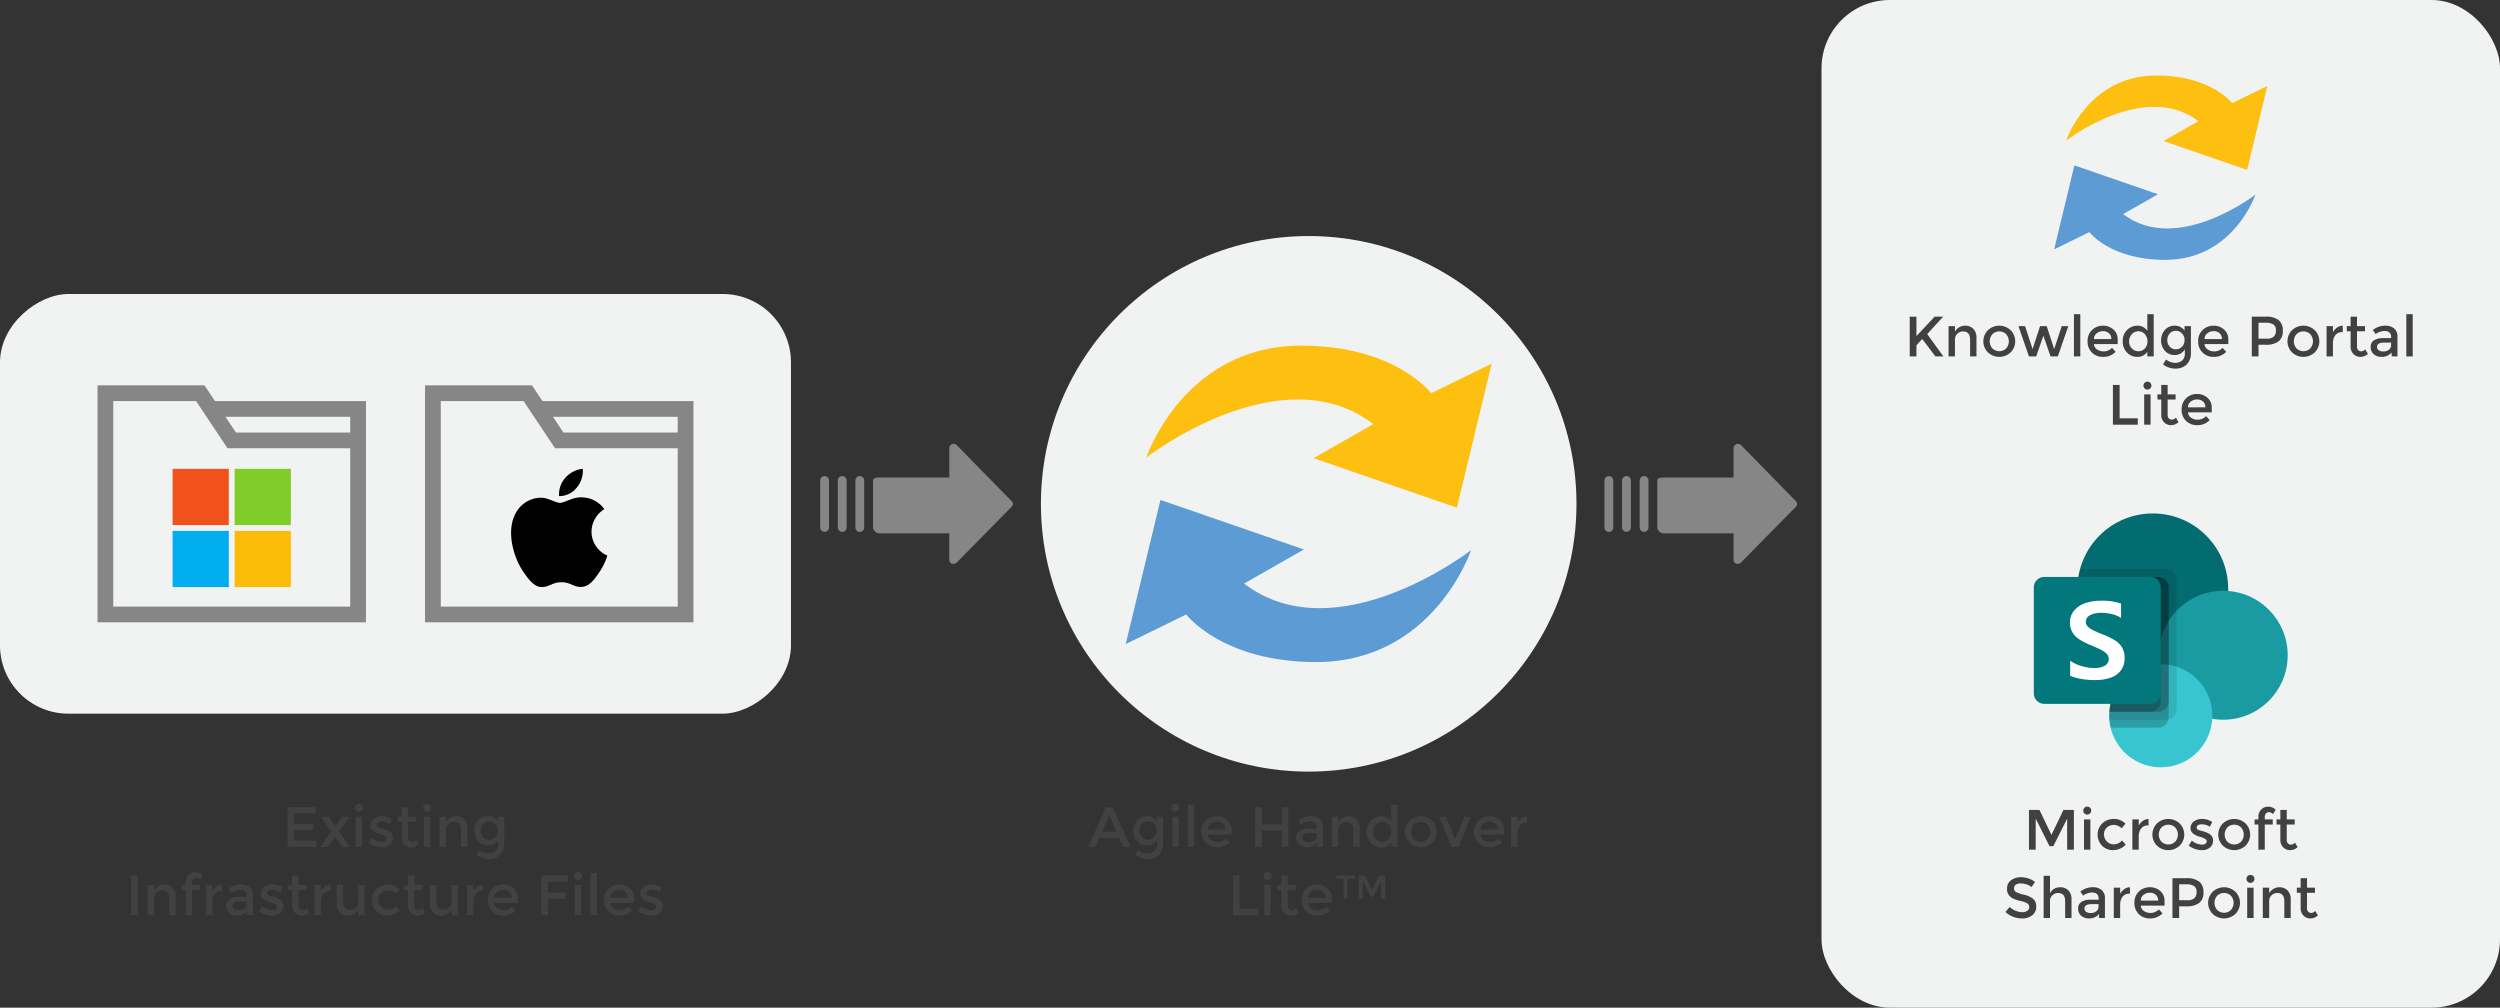 <?xml version="1.0" encoding="UTF-8"?> <svg xmlns="http://www.w3.org/2000/svg" width="703.001" height="283.354" viewBox="0 0 703.001 283.354"><rect x="0" y="0" width="703.001" height="283.354" fill="#333333" stroke="none"/><g id="Group_1641" data-name="Group 1641" transform="translate(-143.495 -787.609)"><g id="Group_1627" data-name="Group 1627"><rect id="Rectangle_163" data-name="Rectangle 163" width="190.792" height="283.353" rx="19.224" transform="translate(655.704 787.609)" fill="#f1f2f2"></rect><g id="Group_1626" data-name="Group 1626"><g id="Group_1622" data-name="Group 1622"><g id="Group_34" data-name="Group 34"><path id="Path_261" data-name="Path 261" d="M749.888,808.83c-19.283,0-25.4,18.336-25.4,18.336s22.024-17.071,37.2-5.479l-9.8,5.585,23.5,8.113,5.69-23.608-9.9,4.847S765.274,808.83,749.888,808.83Z" fill="#fdc010"></path><path id="Path_262" data-name="Path 262" d="M740.51,847.819l9.8-5.585-23.5-8.113-5.688,23.608,9.9-4.847s5.9,7.8,21.286,7.8c19.283,0,25.4-18.336,25.4-18.336S755.684,859.41,740.51,847.819Z" fill="#5c9bd3"></path></g><g id="Agile_Handover_Lite_" data-name="Agile Handover Lite " style="isolation: isolate"><g id="Group_1621" data-name="Group 1621" style="isolation: isolate"><path id="Path_37329" data-name="Path 37329" d="M680.509,876.65H682.4v5.456l5.121-5.456h2.4l-4.5,4.9,4.56,6.288h-2.24l-3.712-4.9L682.4,884.7v3.136h-1.888Z" fill="#414042"></path><path id="Path_37330" data-name="Path 37330" d="M693.229,883.226v4.608h-1.792v-8.512h1.792v1.552a3.228,3.228,0,0,1,2.833-1.68,3.166,3.166,0,0,1,2.328.88,3.431,3.431,0,0,1,.887,2.544v5.216h-1.792v-4.672q0-2.352-1.952-2.352a2.349,2.349,0,0,0-1.616.616A2.294,2.294,0,0,0,693.229,883.226Z" fill="#414042"></path><path id="Path_37331" data-name="Path 37331" d="M708.894,886.69a4.662,4.662,0,0,1-6.4,0,4.423,4.423,0,0,1,0-6.224,4.662,4.662,0,0,1,6.4,0,4.426,4.426,0,0,1,0,6.224Zm-5.128-1.1a2.782,2.782,0,0,0,3.855,0,3.033,3.033,0,0,0,0-4.016,2.782,2.782,0,0,0-3.855,0,3.03,3.03,0,0,0,0,4.016Z" fill="#414042"></path><path id="Path_37332" data-name="Path 37332" d="M716.077,887.834h-2.048l-2.943-8.512h1.855l2.113,6.432,2.112-6.432h1.855l2.113,6.432,2.112-6.432H725.1l-2.945,8.512h-2.048l-2.015-5.824Z" fill="#414042"></path><path id="Path_37333" data-name="Path 37333" d="M728.478,887.834h-1.792V875.962h1.792Z" fill="#414042"></path><path id="Path_37334" data-name="Path 37334" d="M738.989,884.362h-6.672a1.941,1.941,0,0,0,.848,1.5,3.3,3.3,0,0,0,4.225-.44l1.023,1.12a4.761,4.761,0,0,1-3.584,1.424,4.269,4.269,0,0,1-3.048-1.192,4.2,4.2,0,0,1-1.256-3.2,4.136,4.136,0,0,1,1.281-3.192,4.293,4.293,0,0,1,3.015-1.184,4.368,4.368,0,0,1,2.952,1.048,3.609,3.609,0,0,1,1.216,2.888Zm-6.672-1.408h4.88a2.048,2.048,0,0,0-.672-1.648,2.456,2.456,0,0,0-1.656-.576,2.831,2.831,0,0,0-1.767.6A1.934,1.934,0,0,0,732.317,882.954Z" fill="#414042"></path><path id="Path_37335" data-name="Path 37335" d="M741.613,886.746a4.353,4.353,0,0,1-1.2-3.2,4.189,4.189,0,0,1,1.232-3.168,4.091,4.091,0,0,1,2.936-1.184,3.229,3.229,0,0,1,2.744,1.44v-4.672h1.792v11.872h-1.792v-1.28a3.32,3.32,0,0,1-2.9,1.408A3.83,3.83,0,0,1,741.613,886.746Zm.592-3.128a2.664,2.664,0,0,0,.784,1.992,2.545,2.545,0,0,0,1.84.768,2.378,2.378,0,0,0,1.792-.776,2.778,2.778,0,0,0,.735-1.992,2.924,2.924,0,0,0-.735-2.032,2.343,2.343,0,0,0-1.809-.816,2.438,2.438,0,0,0-1.839.816A2.86,2.86,0,0,0,742.205,883.618Z" fill="#414042"></path><path id="Path_37336" data-name="Path 37336" d="M759.581,879.322v7.424a4.377,4.377,0,0,1-1.225,3.384,4.453,4.453,0,0,1-3.143,1.128,5.534,5.534,0,0,1-3.472-1.2l.848-1.36a4.158,4.158,0,0,0,2.519.944,2.943,2.943,0,0,0,2.017-.656,2.659,2.659,0,0,0,.744-2.1V885.8a3.046,3.046,0,0,1-1.144,1.2,3.176,3.176,0,0,1-1.672.448,3.609,3.609,0,0,1-2.784-1.184,4.527,4.527,0,0,1,0-5.888,3.6,3.6,0,0,1,2.776-1.184,3.29,3.29,0,0,1,2.744,1.392v-1.264Zm-6.641,3.928a2.7,2.7,0,0,0,.649,1.808,2.177,2.177,0,0,0,1.744.76,2.306,2.306,0,0,0,1.775-.736,2.6,2.6,0,0,0,.681-1.832,2.664,2.664,0,0,0-.688-1.856,2.288,2.288,0,0,0-1.776-.76,2.139,2.139,0,0,0-1.736.784A2.789,2.789,0,0,0,752.94,883.25Z" fill="#414042"></path><path id="Path_37337" data-name="Path 37337" d="M770.093,884.362h-6.672a1.938,1.938,0,0,0,.848,1.5,3.3,3.3,0,0,0,4.224-.44l1.024,1.12a4.763,4.763,0,0,1-3.584,1.424,4.267,4.267,0,0,1-3.048-1.192,4.2,4.2,0,0,1-1.256-3.2,4.139,4.139,0,0,1,1.28-3.192,4.3,4.3,0,0,1,3.016-1.184,4.372,4.372,0,0,1,2.952,1.048,3.612,3.612,0,0,1,1.216,2.888Zm-6.672-1.408h4.88a2.051,2.051,0,0,0-.672-1.648,2.456,2.456,0,0,0-1.656-.576,2.833,2.833,0,0,0-1.768.6A1.936,1.936,0,0,0,763.421,882.954Z" fill="#414042"></path><path id="Path_37338" data-name="Path 37338" d="M784.252,877.626a3.7,3.7,0,0,1,1.168,3.008,3.572,3.572,0,0,1-1.191,2.976,5.85,5.85,0,0,1-3.657.944h-1.984v3.28H776.7V876.65h3.84A5.751,5.751,0,0,1,784.252,877.626Zm-1.336,4.616a2.466,2.466,0,0,0,.568-1.76,1.826,1.826,0,0,0-.719-1.64,4.155,4.155,0,0,0-2.257-.48h-1.92v4.48h2.192A2.922,2.922,0,0,0,782.916,882.242Z" fill="#414042"></path><path id="Path_37339" data-name="Path 37339" d="M794.412,886.69a4.66,4.66,0,0,1-6.4,0,4.421,4.421,0,0,1,0-6.224,4.66,4.66,0,0,1,6.4,0,4.423,4.423,0,0,1,0,6.224Zm-5.128-1.1a2.784,2.784,0,0,0,3.857,0,3.036,3.036,0,0,0,0-4.016,2.784,2.784,0,0,0-3.857,0,3.033,3.033,0,0,0,0,4.016Z" fill="#414042"></path><path id="Path_37340" data-name="Path 37340" d="M802.188,881a2.379,2.379,0,0,0-2,.864,3.681,3.681,0,0,0-.671,2.32v3.648h-1.792v-8.512h1.792v1.712a3.705,3.705,0,0,1,1.175-1.312,2.841,2.841,0,0,1,1.577-.528l.015,1.808Z" fill="#414042"></path><path id="Path_37341" data-name="Path 37341" d="M806.284,880.762v4.32a1.406,1.406,0,0,0,.32.968,1.136,1.136,0,0,0,.9.36,1.523,1.523,0,0,0,1.1-.56l.736,1.264a3.051,3.051,0,0,1-2.088.848,2.687,2.687,0,0,1-1.952-.792,2.857,2.857,0,0,1-.808-2.136v-4.272H803.42v-1.44h1.072V876.65h1.792v2.672h2.24v1.44Z" fill="#414042"></path><path id="Path_37342" data-name="Path 37342" d="M817.66,887.834h-1.632V886.7a3.5,3.5,0,0,1-2.832,1.264,3.246,3.246,0,0,1-2.2-.752,2.516,2.516,0,0,1-.872-2.008,2.114,2.114,0,0,1,.928-1.88,4.445,4.445,0,0,1,2.512-.624h2.32v-.32q0-1.7-1.888-1.7a4.427,4.427,0,0,0-2.464.864l-.8-1.12a5.508,5.508,0,0,1,3.52-1.232,3.814,3.814,0,0,1,2.456.76,2.877,2.877,0,0,1,.952,2.392Zm-1.792-3.168v-.72h-2.016q-1.935,0-1.936,1.216a1.081,1.081,0,0,0,.48.952,2.342,2.342,0,0,0,1.336.328,2.424,2.424,0,0,0,1.5-.48A1.537,1.537,0,0,0,815.868,884.666Z" fill="#414042"></path><path id="Path_37343" data-name="Path 37343" d="M821.948,887.834h-1.792V875.962h1.792Z" fill="#414042"></path><path id="Path_37344" data-name="Path 37344" d="M737.645,907.034V895.851h1.887v9.391h5.105v1.792Z" fill="#414042"></path><path id="Path_37345" data-name="Path 37345" d="M746.557,896.826a1.119,1.119,0,1,1,.8.336A1.087,1.087,0,0,1,746.557,896.826Zm1.679,10.208h-1.792v-8.512h1.792Z" fill="#414042"></path><path id="Path_37346" data-name="Path 37346" d="M753.036,899.962v4.32a1.4,1.4,0,0,0,.32.968,1.136,1.136,0,0,0,.9.36,1.523,1.523,0,0,0,1.1-.56l.736,1.264a3.05,3.05,0,0,1-2.088.848,2.687,2.687,0,0,1-1.952-.792,2.857,2.857,0,0,1-.808-2.136v-4.272h-1.072v-1.44h1.072v-2.671h1.792v2.671h2.24v1.44Z" fill="#414042"></path><path id="Path_37347" data-name="Path 37347" d="M765.437,903.563h-6.672a1.94,1.94,0,0,0,.847,1.5,3.3,3.3,0,0,0,4.225-.441l1.023,1.12a4.757,4.757,0,0,1-3.584,1.424,4.261,4.261,0,0,1-3.047-1.192,4.2,4.2,0,0,1-1.256-3.2,4.137,4.137,0,0,1,1.28-3.193,4.293,4.293,0,0,1,3.016-1.183,4.371,4.371,0,0,1,2.952,1.047,3.615,3.615,0,0,1,1.216,2.888Zm-6.672-1.409h4.88a2.053,2.053,0,0,0-.672-1.648,2.458,2.458,0,0,0-1.657-.575,2.829,2.829,0,0,0-1.767.6A1.936,1.936,0,0,0,758.765,902.154Z" fill="#414042"></path></g></g></g><g id="Group_1625" data-name="Group 1625"><g id="Group_1623" data-name="Group 1623"><circle id="Ellipse_34" data-name="Ellipse 34" cx="21.193" cy="21.193" r="21.193" transform="translate(727.676 931.991)" fill="#036c70"></circle><circle id="Ellipse_35" data-name="Ellipse 35" cx="18.126" cy="18.126" r="18.126" transform="translate(750.543 953.742)" fill="#1a9ba1"></circle><circle id="Ellipse_36" data-name="Ellipse 36" cx="14.501" cy="14.501" r="14.501" transform="translate(736.6 974.378)" fill="#37c6d0"></circle><path id="Path_37348" data-name="Path 37348" d="M752.588,947.607H728.419a21.207,21.207,0,0,0,20.451,26.771c.618,0,1.229-.029,1.836-.081l.011.085a14.5,14.5,0,0,0-14.117,14.5q0,.563.042,1.116h15.946a2.983,2.983,0,0,0,2.974-2.974V950.581A2.983,2.983,0,0,0,752.588,947.607Z" opacity="0.1" style="isolation: isolate"></path><path id="Path_37349" data-name="Path 37349" d="M750.358,949.838H727.937a21.205,21.205,0,0,0,20.933,24.54c.618,0,1.229-.029,1.836-.081l.011.085a14.514,14.514,0,0,0-13.729,17.843h13.37a2.983,2.983,0,0,0,2.973-2.974V952.812A2.983,2.983,0,0,0,750.358,949.838Z" opacity="0.2" style="isolation: isolate"></path><path id="Path_37350" data-name="Path 37350" d="M750.358,949.838H727.937a21.205,21.205,0,0,0,20.933,24.54c.618,0,1.229-.029,1.836-.081l.011.085a14.5,14.5,0,0,0-14.077,13.381h13.718a2.982,2.982,0,0,0,2.973-2.974V952.812A2.983,2.983,0,0,0,750.358,949.838Z" opacity="0.2" style="isolation: isolate"></path><path id="Path_37351" data-name="Path 37351" d="M748.127,949.838h-20.19a21.205,21.205,0,0,0,20.933,24.54c.618,0,1.229-.029,1.836-.081l.011.085a14.5,14.5,0,0,0-14.077,13.381h11.487a2.983,2.983,0,0,0,2.974-2.974V952.812A2.984,2.984,0,0,0,748.127,949.838Z" opacity="0.2" style="isolation: isolate"></path><path id="Path_37352" data-name="Path 37352" d="M718.38,949.838h29.747a2.974,2.974,0,0,1,2.974,2.974h0v29.746a2.974,2.974,0,0,1-2.974,2.974H718.38a2.973,2.973,0,0,1-2.973-2.974h0V952.812a2.973,2.973,0,0,1,2.973-2.974Z" fill="#03787c"></path><path id="Path_37353" data-name="Path 37353" d="M728.056,967.295a5.909,5.909,0,0,1-1.834-1.941,5.265,5.265,0,0,1-.64-2.655,5.109,5.109,0,0,1,1.189-3.438,7.006,7.006,0,0,1,3.158-2.061,13.328,13.328,0,0,1,4.317-.669,16.4,16.4,0,0,1,5.687.8v4.016a8.88,8.88,0,0,0-2.572-1.051,12.461,12.461,0,0,0-3.01-.361,6.522,6.522,0,0,0-3.092.653,2.031,2.031,0,0,0-1.225,1.859,1.886,1.886,0,0,0,.52,1.316,4.746,4.746,0,0,0,1.4,1q.879.438,2.623,1.16a2.733,2.733,0,0,1,.377.15,21.545,21.545,0,0,1,3.309,1.633,5.914,5.914,0,0,1,1.956,1.97,5.7,5.7,0,0,1,.707,2.971,5.531,5.531,0,0,1-1.113,3.581,6.229,6.229,0,0,1-2.978,2,13.5,13.5,0,0,1-4.243.617,22.284,22.284,0,0,1-3.842-.316,13.219,13.219,0,0,1-3.123-.9v-4.243a10.041,10.041,0,0,0,3.159,1.506,12.273,12.273,0,0,0,3.476.558,5.989,5.989,0,0,0,3.152-.669,2.114,2.114,0,0,0,1.06-1.89,2.021,2.021,0,0,0-.594-1.446,6.035,6.035,0,0,0-1.639-1.142q-1.047-.527-3.092-1.383a17.556,17.556,0,0,1-3.092-1.617Z" fill="#fff"></path><path id="Path_37354" data-name="Path 37354" d="M715.407,931.991h71.388v71.388H715.407Z" fill="none"></path></g><g id="Agile_Handover_Lite_2" data-name="Agile Handover Lite " style="isolation: isolate"><g id="Group_1624" data-name="Group 1624" style="isolation: isolate"><path id="Path_37355" data-name="Path 37355" d="M715.934,1026.542h-1.889v-11.184h2.944l3.376,7.024,3.376-7.024h2.928v11.184h-1.888v-8.736l-3.9,7.76h-1.056l-3.887-7.76Z" fill="#414042"></path><path id="Path_37356" data-name="Path 37356" d="M729.629,1016.334a1.12,1.12,0,1,1,.8.336A1.091,1.091,0,0,1,729.629,1016.334Zm1.68,10.208h-1.792v-8.512h1.792Z" fill="#414042"></path><path id="Path_37357" data-name="Path 37357" d="M737.677,1026.67a4.3,4.3,0,0,1-3.056-1.208,4.491,4.491,0,0,1,.056-6.336,4.642,4.642,0,0,1,3.256-1.224,4.42,4.42,0,0,1,3.248,1.328l-1.056,1.3a3.4,3.4,0,0,0-2.225-.96,2.8,2.8,0,0,0-1.943.744,2.466,2.466,0,0,0-.824,1.92,2.786,2.786,0,0,0,2.824,2.808,3.118,3.118,0,0,0,2.248-1.088l1.056,1.152A4.9,4.9,0,0,1,737.677,1026.67Z" fill="#414042"></path><path id="Path_37358" data-name="Path 37358" d="M747.58,1019.71a2.378,2.378,0,0,0-2,.864,3.688,3.688,0,0,0-.672,2.32v3.648h-1.792v-8.512h1.792v1.712a3.711,3.711,0,0,1,1.177-1.312,2.832,2.832,0,0,1,1.575-.528l.017,1.808Z" fill="#414042"></path><path id="Path_37359" data-name="Path 37359" d="M756.429,1025.4a4.661,4.661,0,0,1-6.4,0,4.423,4.423,0,0,1,0-6.224,4.661,4.661,0,0,1,6.4,0,4.423,4.423,0,0,1,0,6.224Zm-5.128-1.1a2.783,2.783,0,0,0,3.856,0,3.033,3.033,0,0,0,0-4.016,2.783,2.783,0,0,0-3.856,0,3.033,3.033,0,0,0,0,4.016Z" fill="#414042"></path><path id="Path_37360" data-name="Path 37360" d="M765.8,1024a2.4,2.4,0,0,1-.88,1.944,3.419,3.419,0,0,1-2.256.728,6.049,6.049,0,0,1-1.929-.336,5.769,5.769,0,0,1-1.767-.944l.864-1.392a4.825,4.825,0,0,0,2.88,1.12,1.508,1.508,0,0,0,.96-.28.873.873,0,0,0,.351-.712q0-.641-1.7-1.152c-.086-.032-.15-.053-.192-.064q-2.656-.72-2.657-2.4a2.279,2.279,0,0,1,.92-1.9,3.805,3.805,0,0,1,2.393-.712,4.981,4.981,0,0,1,2.784.864l-.673,1.328a4.013,4.013,0,0,0-2.256-.688,2.056,2.056,0,0,0-1.04.232.755.755,0,0,0-.4.7.636.636,0,0,0,.416.608,3.969,3.969,0,0,0,.808.272c.346.086.653.171.919.256s.526.181.777.288a5,5,0,0,1,.807.448A2,2,0,0,1,765.8,1024Z" fill="#414042"></path><path id="Path_37361" data-name="Path 37361" d="M774.956,1025.4a4.66,4.66,0,0,1-6.4,0,4.42,4.42,0,0,1,0-6.224,4.66,4.66,0,0,1,6.4,0,4.423,4.423,0,0,1,0,6.224Zm-5.128-1.1a2.784,2.784,0,0,0,3.857,0,3.036,3.036,0,0,0,0-4.016,2.784,2.784,0,0,0-3.857,0,3.033,3.033,0,0,0,0,4.016Z" fill="#414042"></path><path id="Path_37362" data-name="Path 37362" d="M780.349,1017.326v.7h2.24v1.44h-2.24v7.072h-1.792v-7.072h-1.073v-1.44h1.073v-.656a2.856,2.856,0,0,1,.807-2.136,2.689,2.689,0,0,1,1.952-.792,3.055,3.055,0,0,1,2.088.848l-.735,1.264a1.531,1.531,0,0,0-1.1-.56,1.135,1.135,0,0,0-.9.36A1.4,1.4,0,0,0,780.349,1017.326Z" fill="#414042"></path><path id="Path_37363" data-name="Path 37363" d="M786.524,1019.47v4.32a1.4,1.4,0,0,0,.321.968,1.134,1.134,0,0,0,.9.36,1.527,1.527,0,0,0,1.1-.56l.735,1.264a3.051,3.051,0,0,1-2.088.848,2.687,2.687,0,0,1-1.952-.792,2.857,2.857,0,0,1-.808-2.136v-4.272H783.66v-1.44h1.072v-2.672h1.792v2.672h2.241v1.44Z" fill="#414042"></path><path id="Path_37364" data-name="Path 37364" d="M711.726,1036.03a2.491,2.491,0,0,0-1.353.336,1.123,1.123,0,0,0-.527,1.016,1.179,1.179,0,0,0,.527,1.04,7.985,7.985,0,0,0,2.248.776,6.188,6.188,0,0,1,2.592,1.168,2.765,2.765,0,0,1,.872,2.216,2.93,2.93,0,0,1-1.1,2.376,4.4,4.4,0,0,1-2.9.912,6.8,6.8,0,0,1-4.655-1.807l1.183-1.424a5.332,5.332,0,0,0,3.521,1.471,2.4,2.4,0,0,0,1.447-.392,1.227,1.227,0,0,0,.536-1.04,1.168,1.168,0,0,0-.5-1.008,5.322,5.322,0,0,0-1.736-.655,15.615,15.615,0,0,1-1.872-.545,4.209,4.209,0,0,1-1.136-.648,2.705,2.705,0,0,1-.992-2.3,2.806,2.806,0,0,1,1.128-2.393,4.543,4.543,0,0,1,2.792-.84,6.658,6.658,0,0,1,2.129.353,5.566,5.566,0,0,1,1.823.991l-1.008,1.424a3.82,3.82,0,0,0-1.344-.736A5.176,5.176,0,0,0,711.726,1036.03Z" fill="#414042"></path><path id="Path_37365" data-name="Path 37365" d="M719.957,1041.134v4.608h-1.792v-11.856h1.792v4.9a2.853,2.853,0,0,1,1.16-1.232,3.293,3.293,0,0,1,1.672-.447,3.165,3.165,0,0,1,2.328.879,3.427,3.427,0,0,1,.889,2.544v5.216h-1.792v-4.672q0-2.352-1.952-2.352a2.346,2.346,0,0,0-1.616.616A2.291,2.291,0,0,0,719.957,1041.134Z" fill="#414042"></path><path id="Path_37366" data-name="Path 37366" d="M735.4,1045.742h-1.631v-1.136a3.5,3.5,0,0,1-2.832,1.264,3.247,3.247,0,0,1-2.2-.752,2.517,2.517,0,0,1-.872-2.008,2.114,2.114,0,0,1,.928-1.88,4.446,4.446,0,0,1,2.513-.624h2.319v-.32q0-1.7-1.888-1.7a4.422,4.422,0,0,0-2.463.864l-.8-1.12a5.51,5.51,0,0,1,3.519-1.231,3.811,3.811,0,0,1,2.456.759,2.876,2.876,0,0,1,.952,2.392Zm-1.792-3.168v-.72h-2.016q-1.935,0-1.936,1.216a1.079,1.079,0,0,0,.481.952,2.337,2.337,0,0,0,1.336.329,2.425,2.425,0,0,0,1.5-.481A1.535,1.535,0,0,0,733.6,1042.574Z" fill="#414042"></path><path id="Path_37367" data-name="Path 37367" d="M742.356,1038.91a2.38,2.38,0,0,0-2,.864,3.689,3.689,0,0,0-.671,2.32v3.648h-1.792v-8.512h1.792v1.712a3.718,3.718,0,0,1,1.176-1.312,2.825,2.825,0,0,1,1.576-.527l.016,1.807Z" fill="#414042"></path><path id="Path_37368" data-name="Path 37368" d="M752.164,1042.271h-6.672a1.939,1.939,0,0,0,.849,1.5,3.3,3.3,0,0,0,4.223-.441l1.025,1.12a4.759,4.759,0,0,1-3.584,1.424,4.267,4.267,0,0,1-3.049-1.192,4.2,4.2,0,0,1-1.256-3.2,4.141,4.141,0,0,1,1.28-3.193A4.3,4.3,0,0,1,748,1037.1a4.369,4.369,0,0,1,2.952,1.047,3.612,3.612,0,0,1,1.216,2.888Zm-6.672-1.409h4.88a2.053,2.053,0,0,0-.672-1.648,2.453,2.453,0,0,0-1.655-.575,2.837,2.837,0,0,0-1.769.6A1.941,1.941,0,0,0,745.492,1040.862Z" fill="#414042"></path><path id="Path_37369" data-name="Path 37369" d="M761.94,1035.534a3.7,3.7,0,0,1,1.168,3.008,3.571,3.571,0,0,1-1.191,2.977,5.856,5.856,0,0,1-3.656.943h-1.985v3.28h-1.887v-11.183h3.84A5.748,5.748,0,0,1,761.94,1035.534Zm-1.336,4.616a2.465,2.465,0,0,0,.569-1.759,1.825,1.825,0,0,0-.72-1.641,4.161,4.161,0,0,0-2.257-.479h-1.92v4.479h2.193A2.917,2.917,0,0,0,760.6,1040.15Z" fill="#414042"></path><path id="Path_37370" data-name="Path 37370" d="M772.1,1044.6a4.664,4.664,0,0,1-6.4,0,4.424,4.424,0,0,1,0-6.225,4.664,4.664,0,0,1,6.4,0,4.424,4.424,0,0,1,0,6.225Zm-5.128-1.1a2.781,2.781,0,0,0,3.856,0,3.031,3.031,0,0,0,0-4.015,2.781,2.781,0,0,0-3.856,0,3.031,3.031,0,0,0,0,4.015Z" fill="#414042"></path><path id="Path_37371" data-name="Path 37371" d="M775.524,1035.534a1.121,1.121,0,1,1,.8.336A1.094,1.094,0,0,1,775.524,1035.534Zm1.68,10.208h-1.792v-8.512H777.2Z" fill="#414042"></path><path id="Path_37372" data-name="Path 37372" d="M781.588,1041.134v4.608H779.8v-8.512h1.792v1.552a3.343,3.343,0,0,1,5.16-.8,3.427,3.427,0,0,1,.889,2.544v5.216h-1.792v-4.672q0-2.352-1.952-2.352a2.347,2.347,0,0,0-1.617.616A2.291,2.291,0,0,0,781.588,1041.134Z" fill="#414042"></path><path id="Path_37373" data-name="Path 37373" d="M792.229,1038.67v4.32a1.4,1.4,0,0,0,.32.968,1.135,1.135,0,0,0,.895.36,1.527,1.527,0,0,0,1.105-.56l.735,1.264a3.05,3.05,0,0,1-2.088.848,2.689,2.689,0,0,1-1.952-.792,2.856,2.856,0,0,1-.807-2.136v-4.272h-1.073v-1.44h1.073v-2.671h1.792v2.671h2.24v1.44Z" fill="#414042"></path></g></g></g></g></g><rect id="Rectangle_164" data-name="Rectangle 164" width="118.006" height="222.422" rx="19.224" transform="translate(143.495 988.289) rotate(-90)" fill="#f1f2f2"></rect><g id="Group_1628" data-name="Group 1628"><circle id="Ellipse_37" data-name="Ellipse 37" cx="75.299" cy="75.299" r="75.299" transform="translate(436.202 853.987)" fill="#f1f2f2"></circle><g id="Group_34-2" data-name="Group 34"><path id="Path_261-2" data-name="Path 261" d="M509.42,884.8c-33.092,0-43.58,31.467-43.58,31.467s37.794-29.3,63.835-9.4l-16.818,9.585,40.325,13.922,9.765-40.514-17,8.319S535.823,884.8,509.42,884.8Z" fill="#fdc010"></path><path id="Path_262-2" data-name="Path 262" d="M493.326,951.707l16.818-9.585L469.816,928.2l-9.762,40.515,17-8.32s10.129,13.382,36.529,13.382c33.092,0,43.582-31.467,43.582-31.467S519.367,971.6,493.326,951.707Z" fill="#5c9bd3"></path></g></g><g id="Group_1632" data-name="Group 1632"><g id="Group_1629" data-name="Group 1629"><path id="Path_37374" data-name="Path 37374" d="M207.835,935.245h-15.8v-15.8h15.8Z" fill="#f1511b"></path><path id="Path_37375" data-name="Path 37375" d="M225.283,935.245h-15.8v-15.8h15.8v15.8Z" fill="#80cc28"></path><path id="Path_37376" data-name="Path 37376" d="M207.835,952.7h-15.8V936.9h15.8Z" fill="#00adef"></path><path id="Path_37377" data-name="Path 37377" d="M225.283,952.7h-15.8V936.9h15.8v15.8Z" fill="#fbbc09"></path></g><path id="Path_37378" data-name="Path 37378" d="M309.829,937.111a7.353,7.353,0,0,0,4.463,6.729,18.207,18.207,0,0,1-2.3,4.729c-1.386,2.026-2.824,4.044-5.09,4.086-2.227.041-2.943-1.32-5.489-1.32s-3.34,1.278-5.448,1.361c-2.187.083-3.853-2.19-5.25-4.209-2.856-4.128-5.038-11.666-2.108-16.754a8.14,8.14,0,0,1,6.881-4.168c2.148-.041,4.175,1.445,5.488,1.445s3.776-1.787,6.366-1.525a7.767,7.767,0,0,1,6.082,3.3,7.521,7.521,0,0,0-3.594,6.327m-4.184-12.357a7.328,7.328,0,0,0,1.729-5.31,7.455,7.455,0,0,0-4.9,2.521,6.961,6.961,0,0,0-1.765,5.144,6.173,6.173,0,0,0,4.934-2.355"></path><g id="Group_1630" data-name="Group 1630"><path id="Path_37379" data-name="Path 37379" d="M203.945,900.394,201,895.971H170.921V962.6H246.4V900.394Zm38.028,57.784H175.344V900.394H198.63l8.845,13.267h34.5Zm0-48.94H209.842l-2.949-4.422h35.08Z" fill="#868686"></path></g><g id="Group_1631" data-name="Group 1631"><path id="Path_37380" data-name="Path 37380" d="M296.041,900.394l-2.948-4.423H263.017V962.6h75.474V900.394Zm38.027,57.784H267.439V900.394h23.287l8.844,13.267h34.5Zm0-48.94H301.937l-2.948-4.422h35.079Z" fill="#868686"></path></g></g><g id="Group_1635" data-name="Group 1635"><g id="Group_1634" data-name="Group 1634"><g id="Group_1633" data-name="Group 1633"><path id="Path_37381" data-name="Path 37381" d="M428.06,928.634a1.03,1.03,0,0,0-.14-.14l-15.342-15.672a1.237,1.237,0,0,0-2.145.825V921.9h-19.88c-.742,0-1.567.165-1.567.825v13.2a1.9,1.9,0,0,0,1.567,1.65h19.88v7.424a1.32,1.32,0,0,0,.742,1.155h.5a1.322,1.322,0,0,0,.908-.413l15.342-15.59A1.071,1.071,0,0,0,428.06,928.634Z" fill="#868686"></path><path id="Path_37382" data-name="Path 37382" d="M385.274,921.483a1.237,1.237,0,0,0-1.237,1.237v13.2a1.238,1.238,0,1,0,2.475,0v-13.2A1.237,1.237,0,0,0,385.274,921.483Z" fill="#868686"></path><path id="Path_37383" data-name="Path 37383" d="M380.325,921.483a1.237,1.237,0,0,0-1.237,1.237v13.2a1.237,1.237,0,1,0,2.475,0v-13.2A1.238,1.238,0,0,0,380.325,921.483Z" fill="#868686"></path><path id="Path_37384" data-name="Path 37384" d="M375.376,921.483a1.237,1.237,0,0,0-1.237,1.237v13.2a1.237,1.237,0,1,0,2.474,0v-13.2A1.237,1.237,0,0,0,375.376,921.483Z" fill="#868686"></path></g></g></g><g id="Group_1638" data-name="Group 1638"><g id="Group_1637" data-name="Group 1637"><g id="Group_1636" data-name="Group 1636"><path id="Path_37385" data-name="Path 37385" d="M648.6,928.634a1.021,1.021,0,0,0-.139-.14l-15.343-15.672a1.237,1.237,0,0,0-2.145.825V921.9H611.09c-.743,0-1.568.165-1.568.825v13.2a1.9,1.9,0,0,0,1.568,1.65h19.879v7.424a1.321,1.321,0,0,0,.743,1.155h.495a1.322,1.322,0,0,0,.907-.413l15.343-15.59A1.072,1.072,0,0,0,648.6,928.634Z" fill="#868686"></path><path id="Path_37386" data-name="Path 37386" d="M605.811,921.483a1.237,1.237,0,0,0-1.238,1.237v13.2a1.237,1.237,0,1,0,2.475,0v-13.2A1.237,1.237,0,0,0,605.811,921.483Z" fill="#868686"></path><path id="Path_37387" data-name="Path 37387" d="M600.862,921.483a1.237,1.237,0,0,0-1.238,1.237v13.2a1.237,1.237,0,1,0,2.475,0v-13.2A1.237,1.237,0,0,0,600.862,921.483Z" fill="#868686"></path><path id="Path_37388" data-name="Path 37388" d="M595.912,921.483a1.237,1.237,0,0,0-1.237,1.237v13.2a1.238,1.238,0,1,0,2.475,0v-13.2A1.238,1.238,0,0,0,595.912,921.483Z" fill="#868686"></path></g></g></g><g id="Agile_Handover_Lite_3" data-name="Agile Handover Lite " style="isolation: isolate"><g id="Group_1639" data-name="Group 1639" style="isolation: isolate"><path id="Path_37389" data-name="Path 37389" d="M452.653,1023.218l-1.12,2.544h-2.015l4.927-11.184h2.016l4.929,11.184h-2.017l-1.12-2.544Zm4.832-1.744-2.032-4.609-2.032,4.609Z" fill="#414042"></path><path id="Path_37390" data-name="Path 37390" d="M470.558,1017.25v7.424a4.38,4.38,0,0,1-1.225,3.384,4.454,4.454,0,0,1-3.144,1.128,5.527,5.527,0,0,1-3.471-1.2l.847-1.359a4.157,4.157,0,0,0,2.52.943,2.944,2.944,0,0,0,2.017-.655,2.661,2.661,0,0,0,.744-2.1v-1.088a3.059,3.059,0,0,1-1.145,1.2,3.177,3.177,0,0,1-1.672.448,3.611,3.611,0,0,1-2.784-1.185,4.526,4.526,0,0,1,0-5.887,3.606,3.606,0,0,1,2.776-1.184,3.292,3.292,0,0,1,2.745,1.392v-1.264Zm-6.641,3.928a2.7,2.7,0,0,0,.648,1.807,2.176,2.176,0,0,0,1.745.761,2.306,2.306,0,0,0,1.775-.736,2.6,2.6,0,0,0,.681-1.832,2.667,2.667,0,0,0-.689-1.857,2.286,2.286,0,0,0-1.775-.759,2.137,2.137,0,0,0-1.737.784A2.792,2.792,0,0,0,463.917,1021.178Z" fill="#414042"></path><path id="Path_37391" data-name="Path 37391" d="M473.262,1015.554a1.119,1.119,0,1,1,.8.336A1.09,1.09,0,0,1,473.262,1015.554Zm1.679,10.208h-1.792v-8.512h1.792Z" fill="#414042"></path><path id="Path_37392" data-name="Path 37392" d="M479.325,1025.762h-1.792V1013.89h1.792Z" fill="#414042"></path><path id="Path_37393" data-name="Path 37393" d="M489.837,1022.29h-6.672a1.938,1.938,0,0,0,.848,1.5,3.3,3.3,0,0,0,4.224-.44l1.024,1.12a4.762,4.762,0,0,1-3.584,1.424,4.264,4.264,0,0,1-3.048-1.193,4.2,4.2,0,0,1-1.256-3.2,4.138,4.138,0,0,1,1.28-3.192,4.3,4.3,0,0,1,3.016-1.184,4.37,4.37,0,0,1,2.952,1.048,3.609,3.609,0,0,1,1.216,2.888Zm-6.672-1.408h4.88a2.055,2.055,0,0,0-.672-1.649,2.46,2.46,0,0,0-1.656-.575,2.829,2.829,0,0,0-1.768.6A1.936,1.936,0,0,0,483.165,1020.882Z" fill="#414042"></path><path id="Path_37394" data-name="Path 37394" d="M496.444,1025.762v-11.184h1.888v4.848h5.553v-4.848h1.887v11.184h-1.887v-4.576h-5.553v4.576Z" fill="#414042"></path><path id="Path_37395" data-name="Path 37395" d="M515.516,1025.762h-1.632v-1.136a3.5,3.5,0,0,1-2.832,1.264,3.245,3.245,0,0,1-2.2-.752,2.52,2.52,0,0,1-.873-2.008,2.113,2.113,0,0,1,.929-1.88,4.443,4.443,0,0,1,2.512-.624h2.32v-.32q0-1.7-1.888-1.7a4.418,4.418,0,0,0-2.464.865l-.8-1.12a5.505,5.505,0,0,1,3.52-1.232,3.814,3.814,0,0,1,2.456.76,2.879,2.879,0,0,1,.952,2.391Zm-1.792-3.168v-.72h-2.016q-1.937,0-1.936,1.216a1.082,1.082,0,0,0,.48.952,2.344,2.344,0,0,0,1.336.328,2.427,2.427,0,0,0,1.5-.48A1.536,1.536,0,0,0,513.724,1022.594Z" fill="#414042"></path><path id="Path_37396" data-name="Path 37396" d="M519.8,1021.153v4.609h-1.792v-8.512H519.8v1.552a3.341,3.341,0,0,1,5.16-.8,3.427,3.427,0,0,1,.889,2.544v5.216h-1.792v-4.672q0-2.354-1.953-2.353a2.342,2.342,0,0,0-1.616.617A2.289,2.289,0,0,0,519.8,1021.153Z" fill="#414042"></path><path id="Path_37397" data-name="Path 37397" d="M529,1024.674a4.358,4.358,0,0,1-1.2-3.2,4.191,4.191,0,0,1,1.232-3.168,4.091,4.091,0,0,1,2.936-1.184,3.23,3.23,0,0,1,2.744,1.44v-4.672h1.792v11.872h-1.792v-1.281a3.317,3.317,0,0,1-2.9,1.409A3.832,3.832,0,0,1,529,1024.674Zm.592-3.128a2.667,2.667,0,0,0,.784,1.992,2.544,2.544,0,0,0,1.84.768,2.376,2.376,0,0,0,1.792-.777,2.771,2.771,0,0,0,.736-1.991,2.921,2.921,0,0,0-.736-2.032,2.342,2.342,0,0,0-1.808-.817,2.439,2.439,0,0,0-1.84.817A2.859,2.859,0,0,0,529.6,1021.546Z" fill="#414042"></path><path id="Path_37398" data-name="Path 37398" d="M546.22,1024.618a4.661,4.661,0,0,1-6.4,0,4.423,4.423,0,0,1,0-6.224,4.661,4.661,0,0,1,6.4,0,4.423,4.423,0,0,1,0,6.224Zm-5.128-1.1a2.783,2.783,0,0,0,3.856,0,3.033,3.033,0,0,0,0-4.016,2.783,2.783,0,0,0-3.856,0,3.033,3.033,0,0,0,0,4.016Z" fill="#414042"></path><path id="Path_37399" data-name="Path 37399" d="M551.644,1025.762l-3.424-8.512h1.856l2.592,6.432,2.592-6.432h1.856l-3.424,8.512Z" fill="#414042"></path><path id="Path_37400" data-name="Path 37400" d="M566.46,1022.29h-6.672a1.938,1.938,0,0,0,.848,1.5,3.3,3.3,0,0,0,4.224-.44l1.024,1.12a4.762,4.762,0,0,1-3.584,1.424,4.264,4.264,0,0,1-3.048-1.193,4.2,4.2,0,0,1-1.256-3.2,4.138,4.138,0,0,1,1.28-3.192,4.3,4.3,0,0,1,3.016-1.184,4.37,4.37,0,0,1,2.952,1.048,3.609,3.609,0,0,1,1.216,2.888Zm-6.672-1.408h4.88a2.055,2.055,0,0,0-.672-1.649,2.46,2.46,0,0,0-1.656-.575,2.829,2.829,0,0,0-1.768.6A1.936,1.936,0,0,0,559.788,1020.882Z" fill="#414042"></path><path id="Path_37401" data-name="Path 37401" d="M572.892,1018.93a2.377,2.377,0,0,0-2,.864,3.674,3.674,0,0,0-.672,2.319v3.649h-1.792v-8.512h1.792v1.712a3.712,3.712,0,0,1,1.176-1.313,2.844,2.844,0,0,1,1.576-.527l.015,1.808Z" fill="#414042"></path><path id="Path_37402" data-name="Path 37402" d="M490.2,1044.962v-11.184h1.888v9.392h5.1v1.792Z" fill="#414042"></path><path id="Path_37403" data-name="Path 37403" d="M499.117,1034.754a1.121,1.121,0,1,1,.8.336A1.092,1.092,0,0,1,499.117,1034.754Zm1.68,10.208h-1.792v-8.512H500.8Z" fill="#414042"></path><path id="Path_37404" data-name="Path 37404" d="M505.6,1037.89v4.32a1.4,1.4,0,0,0,.32.968,1.135,1.135,0,0,0,.9.36,1.527,1.527,0,0,0,1.1-.56l.735,1.264a3.05,3.05,0,0,1-2.088.848,2.688,2.688,0,0,1-1.952-.792,2.856,2.856,0,0,1-.807-2.136v-4.272h-1.073v-1.44H503.8v-2.672H505.6v2.672h2.24v1.44Z" fill="#414042"></path><path id="Path_37405" data-name="Path 37405" d="M518,1041.49h-6.672a1.938,1.938,0,0,0,.848,1.5,3.3,3.3,0,0,0,4.224-.44l1.024,1.12a4.761,4.761,0,0,1-3.584,1.424,4.265,4.265,0,0,1-3.048-1.193,4.2,4.2,0,0,1-1.256-3.2,4.139,4.139,0,0,1,1.28-3.192,4.3,4.3,0,0,1,3.016-1.184,4.37,4.37,0,0,1,2.952,1.048,3.609,3.609,0,0,1,1.216,2.888Zm-6.672-1.408h4.88a2.051,2.051,0,0,0-.672-1.648,2.457,2.457,0,0,0-1.656-.576,2.835,2.835,0,0,0-1.768.6A1.936,1.936,0,0,0,511.325,1040.082Z" fill="#414042"></path><path id="Path_37406" data-name="Path 37406" d="M522.381,1034.786v5.536h-1.1v-5.536h-1.984v-1.008h5.072v1.008Zm4.32,5.536h-1.1v-6.544h1.728l1.968,4.112,1.984-4.112h1.712v6.544h-1.1v-5.1l-2.288,4.544h-.624l-2.272-4.544Z" fill="#414042"></path></g></g><g id="Agile_Handover_Lite_4" data-name="Agile Handover Lite " style="isolation: isolate"><g id="Group_1640" data-name="Group 1640" style="isolation: isolate"><path id="Path_37407" data-name="Path 37407" d="M232.243,1014.577v1.776h-5.969v2.96h5.36v1.68h-5.36v2.991h6.161v1.777h-8.049v-11.184Z" fill="#414042"></path><path id="Path_37408" data-name="Path 37408" d="M235.954,1017.249l1.824,2.8,1.889-2.8h2.127l-2.976,4.16,3.1,4.352h-2.208l-2.032-2.832-1.984,2.832h-2.1l3.023-4.336-2.864-4.176Z" fill="#414042"></path><path id="Path_37409" data-name="Path 37409" d="M243.635,1015.553a1.119,1.119,0,1,1,.8.336A1.092,1.092,0,0,1,243.635,1015.553Zm1.679,10.208h-1.792v-8.512h1.792Z" fill="#414042"></path><path id="Path_37410" data-name="Path 37410" d="M253.97,1023.217a2.394,2.394,0,0,1-.88,1.944,3.425,3.425,0,0,1-2.256.728,6.075,6.075,0,0,1-1.928-.336,5.767,5.767,0,0,1-1.768-.945l.864-1.391a4.829,4.829,0,0,0,2.88,1.12,1.5,1.5,0,0,0,.96-.28.871.871,0,0,0,.352-.712q0-.64-1.7-1.153c-.086-.031-.15-.052-.193-.063q-2.655-.722-2.656-2.4a2.278,2.278,0,0,1,.92-1.9,3.8,3.8,0,0,1,2.392-.712,4.988,4.988,0,0,1,2.785.863l-.673,1.329a4.005,4.005,0,0,0-2.256-.688,2.067,2.067,0,0,0-1.04.231.758.758,0,0,0-.4.7.637.637,0,0,0,.416.608,3.981,3.981,0,0,0,.809.272q.519.129.919.255c.267.086.525.182.776.289a4.889,4.889,0,0,1,.808.448A2,2,0,0,1,253.97,1023.217Z" fill="#414042"></path><path id="Path_37411" data-name="Path 37411" d="M258.21,1018.688v4.321a1.4,1.4,0,0,0,.32.968,1.136,1.136,0,0,0,.9.36,1.525,1.525,0,0,0,1.1-.561l.736,1.265a3.057,3.057,0,0,1-2.088.848,2.689,2.689,0,0,1-1.952-.792,2.856,2.856,0,0,1-.808-2.136v-4.273h-1.072v-1.439h1.072v-2.672h1.792v2.672h2.24v1.439Z" fill="#414042"></path><path id="Path_37412" data-name="Path 37412" d="M262.8,1015.553a1.12,1.12,0,1,1,.8.336A1.091,1.091,0,0,1,262.8,1015.553Zm1.68,10.208H262.69v-8.512h1.792Z" fill="#414042"></path><path id="Path_37413" data-name="Path 37413" d="M268.866,1021.152v4.609h-1.792v-8.512h1.792v1.552a3.341,3.341,0,0,1,5.16-.8,3.427,3.427,0,0,1,.888,2.544v5.216h-1.792v-4.672q0-2.352-1.952-2.353a2.342,2.342,0,0,0-1.616.617A2.288,2.288,0,0,0,268.866,1021.152Z" fill="#414042"></path><path id="Path_37414" data-name="Path 37414" d="M285.282,1017.249v7.424a4.38,4.38,0,0,1-1.224,3.384,4.458,4.458,0,0,1-3.144,1.128,5.529,5.529,0,0,1-3.472-1.2l.848-1.359a4.157,4.157,0,0,0,2.52.943,2.941,2.941,0,0,0,2.016-.655,2.661,2.661,0,0,0,.744-2.1v-1.087a3.06,3.06,0,0,1-1.144,1.2,3.176,3.176,0,0,1-1.672.448,3.61,3.61,0,0,1-2.784-1.185,4.526,4.526,0,0,1,0-5.887,3.6,3.6,0,0,1,2.776-1.184,3.29,3.29,0,0,1,2.744,1.392v-1.264Zm-6.64,3.928a2.69,2.69,0,0,0,.648,1.807,2.174,2.174,0,0,0,1.744.761,2.31,2.31,0,0,0,1.776-.736,2.6,2.6,0,0,0,.68-1.832,2.671,2.671,0,0,0-.688-1.857,2.288,2.288,0,0,0-1.776-.759,2.135,2.135,0,0,0-1.736.784A2.789,2.789,0,0,0,278.642,1021.177Z" fill="#414042"></path><path id="Path_37415" data-name="Path 37415" d="M180.379,1033.777h1.888v11.184h-1.888Z" fill="#414042"></path><path id="Path_37416" data-name="Path 37416" d="M186.827,1040.353v4.608h-1.792v-8.512h1.792V1038a3.341,3.341,0,0,1,5.16-.8,3.427,3.427,0,0,1,.888,2.544v5.216h-1.792v-4.672q0-2.352-1.952-2.352a2.349,2.349,0,0,0-1.616.616A2.293,2.293,0,0,0,186.827,1040.353Z" fill="#414042"></path><path id="Path_37417" data-name="Path 37417" d="M197.5,1035.745v.7h2.24v1.44H197.5v7.072h-1.792v-7.072h-1.072v-1.44h1.072v-.656a2.856,2.856,0,0,1,.808-2.136,2.689,2.689,0,0,1,1.952-.792,3.052,3.052,0,0,1,2.088.848l-.736,1.264a1.527,1.527,0,0,0-1.1-.56,1.136,1.136,0,0,0-.9.36A1.4,1.4,0,0,0,197.5,1035.745Z" fill="#414042"></path><path id="Path_37418" data-name="Path 37418" d="M205.931,1038.129a2.377,2.377,0,0,0-2,.864,3.682,3.682,0,0,0-.672,2.32v3.648h-1.792v-8.512h1.792v1.712a3.709,3.709,0,0,1,1.176-1.312,2.838,2.838,0,0,1,1.576-.528l.016,1.808Z" fill="#414042"></path><path id="Path_37419" data-name="Path 37419" d="M214.635,1044.961H213v-1.136a3.5,3.5,0,0,1-2.832,1.264,3.247,3.247,0,0,1-2.2-.752,2.519,2.519,0,0,1-.872-2.008,2.114,2.114,0,0,1,.928-1.88,4.446,4.446,0,0,1,2.513-.624h2.319v-.32q0-1.7-1.888-1.7a4.43,4.43,0,0,0-2.464.864l-.8-1.12a5.506,5.506,0,0,1,3.52-1.232,3.815,3.815,0,0,1,2.456.76,2.879,2.879,0,0,1,.951,2.392Zm-1.792-3.168v-.72h-2.016q-1.935,0-1.935,1.216a1.08,1.08,0,0,0,.48.952,2.34,2.34,0,0,0,1.336.328,2.423,2.423,0,0,0,1.5-.48A1.535,1.535,0,0,0,212.843,1041.793Z" fill="#414042"></path><path id="Path_37420" data-name="Path 37420" d="M223.2,1042.417a2.4,2.4,0,0,1-.88,1.944,3.419,3.419,0,0,1-2.256.728,6.039,6.039,0,0,1-1.928-.336,5.775,5.775,0,0,1-1.768-.944l.864-1.392a4.827,4.827,0,0,0,2.88,1.12,1.506,1.506,0,0,0,.96-.28.874.874,0,0,0,.352-.712q0-.641-1.7-1.152c-.085-.032-.15-.053-.192-.064q-2.657-.72-2.656-2.4a2.279,2.279,0,0,1,.92-1.9,3.8,3.8,0,0,1,2.392-.712,4.978,4.978,0,0,1,2.784.864l-.672,1.328a4.016,4.016,0,0,0-2.256-.688,2.053,2.053,0,0,0-1.04.232.754.754,0,0,0-.4.7.636.636,0,0,0,.416.608,3.994,3.994,0,0,0,.808.272q.519.129.92.256c.267.086.525.181.776.288a5,5,0,0,1,.808.448A2,2,0,0,1,223.2,1042.417Z" fill="#414042"></path><path id="Path_37421" data-name="Path 37421" d="M227.435,1037.889v4.32a1.4,1.4,0,0,0,.32.968,1.136,1.136,0,0,0,.9.36,1.524,1.524,0,0,0,1.1-.56l.736,1.264a3.054,3.054,0,0,1-2.088.848,2.685,2.685,0,0,1-1.952-.792,2.853,2.853,0,0,1-.808-2.136v-4.272h-1.072v-1.44h1.072v-2.672h1.792v2.672h2.24v1.44Z" fill="#414042"></path><path id="Path_37422" data-name="Path 37422" d="M236.379,1038.129a2.378,2.378,0,0,0-2,.864,3.682,3.682,0,0,0-.672,2.32v3.648h-1.792v-8.512h1.792v1.712a3.709,3.709,0,0,1,1.176-1.312,2.838,2.838,0,0,1,1.576-.528l.016,1.808Z" fill="#414042"></path><path id="Path_37423" data-name="Path 37423" d="M244.219,1041.057v-4.608h1.792v8.512h-1.792v-1.552a3.341,3.341,0,0,1-5.16.8,3.427,3.427,0,0,1-.888-2.544v-5.216h1.792v4.672q0,2.351,1.952,2.352a2.345,2.345,0,0,0,1.616-.616A2.293,2.293,0,0,0,244.219,1041.057Z" fill="#414042"></path><path id="Path_37424" data-name="Path 37424" d="M252.378,1045.089a4.294,4.294,0,0,1-3.055-1.208,4.49,4.49,0,0,1,.055-6.336,4.646,4.646,0,0,1,3.257-1.224,4.42,4.42,0,0,1,3.248,1.328l-1.056,1.3a3.4,3.4,0,0,0-2.224-.96,2.8,2.8,0,0,0-1.944.744,2.467,2.467,0,0,0-.825,1.92,2.788,2.788,0,0,0,2.825,2.808,3.118,3.118,0,0,0,2.248-1.088l1.055,1.152A4.9,4.9,0,0,1,252.378,1045.089Z" fill="#414042"></path><path id="Path_37425" data-name="Path 37425" d="M260.026,1037.889v4.32a1.4,1.4,0,0,0,.321.968,1.135,1.135,0,0,0,.9.36,1.525,1.525,0,0,0,1.1-.56l.736,1.264a3.054,3.054,0,0,1-2.088.848,2.689,2.689,0,0,1-1.953-.792,2.857,2.857,0,0,1-.808-2.136v-4.272h-1.071v-1.44h1.071v-2.672h1.792v2.672h2.241v1.44Z" fill="#414042"></path><path id="Path_37426" data-name="Path 37426" d="M270.458,1041.057v-4.608h1.792v8.512h-1.792v-1.552a3.341,3.341,0,0,1-5.16.8,3.431,3.431,0,0,1-.887-2.544v-5.216H266.2v4.672q0,2.351,1.951,2.352a2.346,2.346,0,0,0,1.617-.616A2.292,2.292,0,0,0,270.458,1041.057Z" fill="#414042"></path><path id="Path_37427" data-name="Path 37427" d="M279.306,1038.129a2.378,2.378,0,0,0-2,.864,3.682,3.682,0,0,0-.672,2.32v3.648h-1.792v-8.512h1.792v1.712a3.7,3.7,0,0,1,1.177-1.312,2.835,2.835,0,0,1,1.575-.528l.016,1.808Z" fill="#414042"></path><path id="Path_37428" data-name="Path 37428" d="M289.114,1041.489h-6.672a1.942,1.942,0,0,0,.849,1.5,3.3,3.3,0,0,0,4.224-.44l1.024,1.12a4.764,4.764,0,0,1-3.584,1.424,4.268,4.268,0,0,1-3.049-1.193,4.2,4.2,0,0,1-1.256-3.2,4.136,4.136,0,0,1,1.281-3.192,4.3,4.3,0,0,1,3.015-1.184,4.368,4.368,0,0,1,2.952,1.048,3.609,3.609,0,0,1,1.216,2.888Zm-6.672-1.408h4.88a2.048,2.048,0,0,0-.672-1.648,2.453,2.453,0,0,0-1.655-.576,2.831,2.831,0,0,0-1.768.6A1.937,1.937,0,0,0,282.442,1040.081Z" fill="#414042"></path><path id="Path_37429" data-name="Path 37429" d="M297.61,1035.537v3.072h4.96v1.744h-4.96v4.608h-1.888v-11.184h7.456l-.016,1.76Z" fill="#414042"></path><path id="Path_37430" data-name="Path 37430" d="M305.242,1034.753a1.121,1.121,0,1,1,.8.336A1.092,1.092,0,0,1,305.242,1034.753Zm1.68,10.208H305.13v-8.512h1.792Z" fill="#414042"></path><path id="Path_37431" data-name="Path 37431" d="M311.306,1044.961h-1.792v-11.872h1.792Z" fill="#414042"></path><path id="Path_37432" data-name="Path 37432" d="M321.817,1041.489h-6.671a1.938,1.938,0,0,0,.848,1.5,3.3,3.3,0,0,0,4.224-.44l1.024,1.12a4.764,4.764,0,0,1-3.584,1.424,4.268,4.268,0,0,1-3.049-1.193,4.2,4.2,0,0,1-1.255-3.2,4.135,4.135,0,0,1,1.28-3.192,4.3,4.3,0,0,1,3.015-1.184,4.372,4.372,0,0,1,2.953,1.048,3.611,3.611,0,0,1,1.215,2.888Zm-6.671-1.408h4.879a2.051,2.051,0,0,0-.671-1.648,2.456,2.456,0,0,0-1.656-.576,2.833,2.833,0,0,0-1.768.6A1.936,1.936,0,0,0,315.146,1040.081Z" fill="#414042"></path><path id="Path_37433" data-name="Path 37433" d="M329.849,1042.417a2.393,2.393,0,0,1-.88,1.944,3.419,3.419,0,0,1-2.256.728,6.048,6.048,0,0,1-1.928-.336,5.786,5.786,0,0,1-1.768-.944l.864-1.392a4.827,4.827,0,0,0,2.88,1.12,1.5,1.5,0,0,0,.96-.28.871.871,0,0,0,.352-.712q0-.641-1.7-1.152a2,2,0,0,0-.192-.064q-2.655-.72-2.656-2.4a2.279,2.279,0,0,1,.92-1.9,3.8,3.8,0,0,1,2.392-.712,4.978,4.978,0,0,1,2.784.864l-.672,1.328a4.014,4.014,0,0,0-2.256-.688,2.056,2.056,0,0,0-1.04.232.755.755,0,0,0-.4.7.636.636,0,0,0,.416.608,3.994,3.994,0,0,0,.808.272c.347.086.653.171.92.256s.525.181.776.288a4.956,4.956,0,0,1,.808.448A2,2,0,0,1,329.849,1042.417Z" fill="#414042"></path></g></g></g></svg> 
